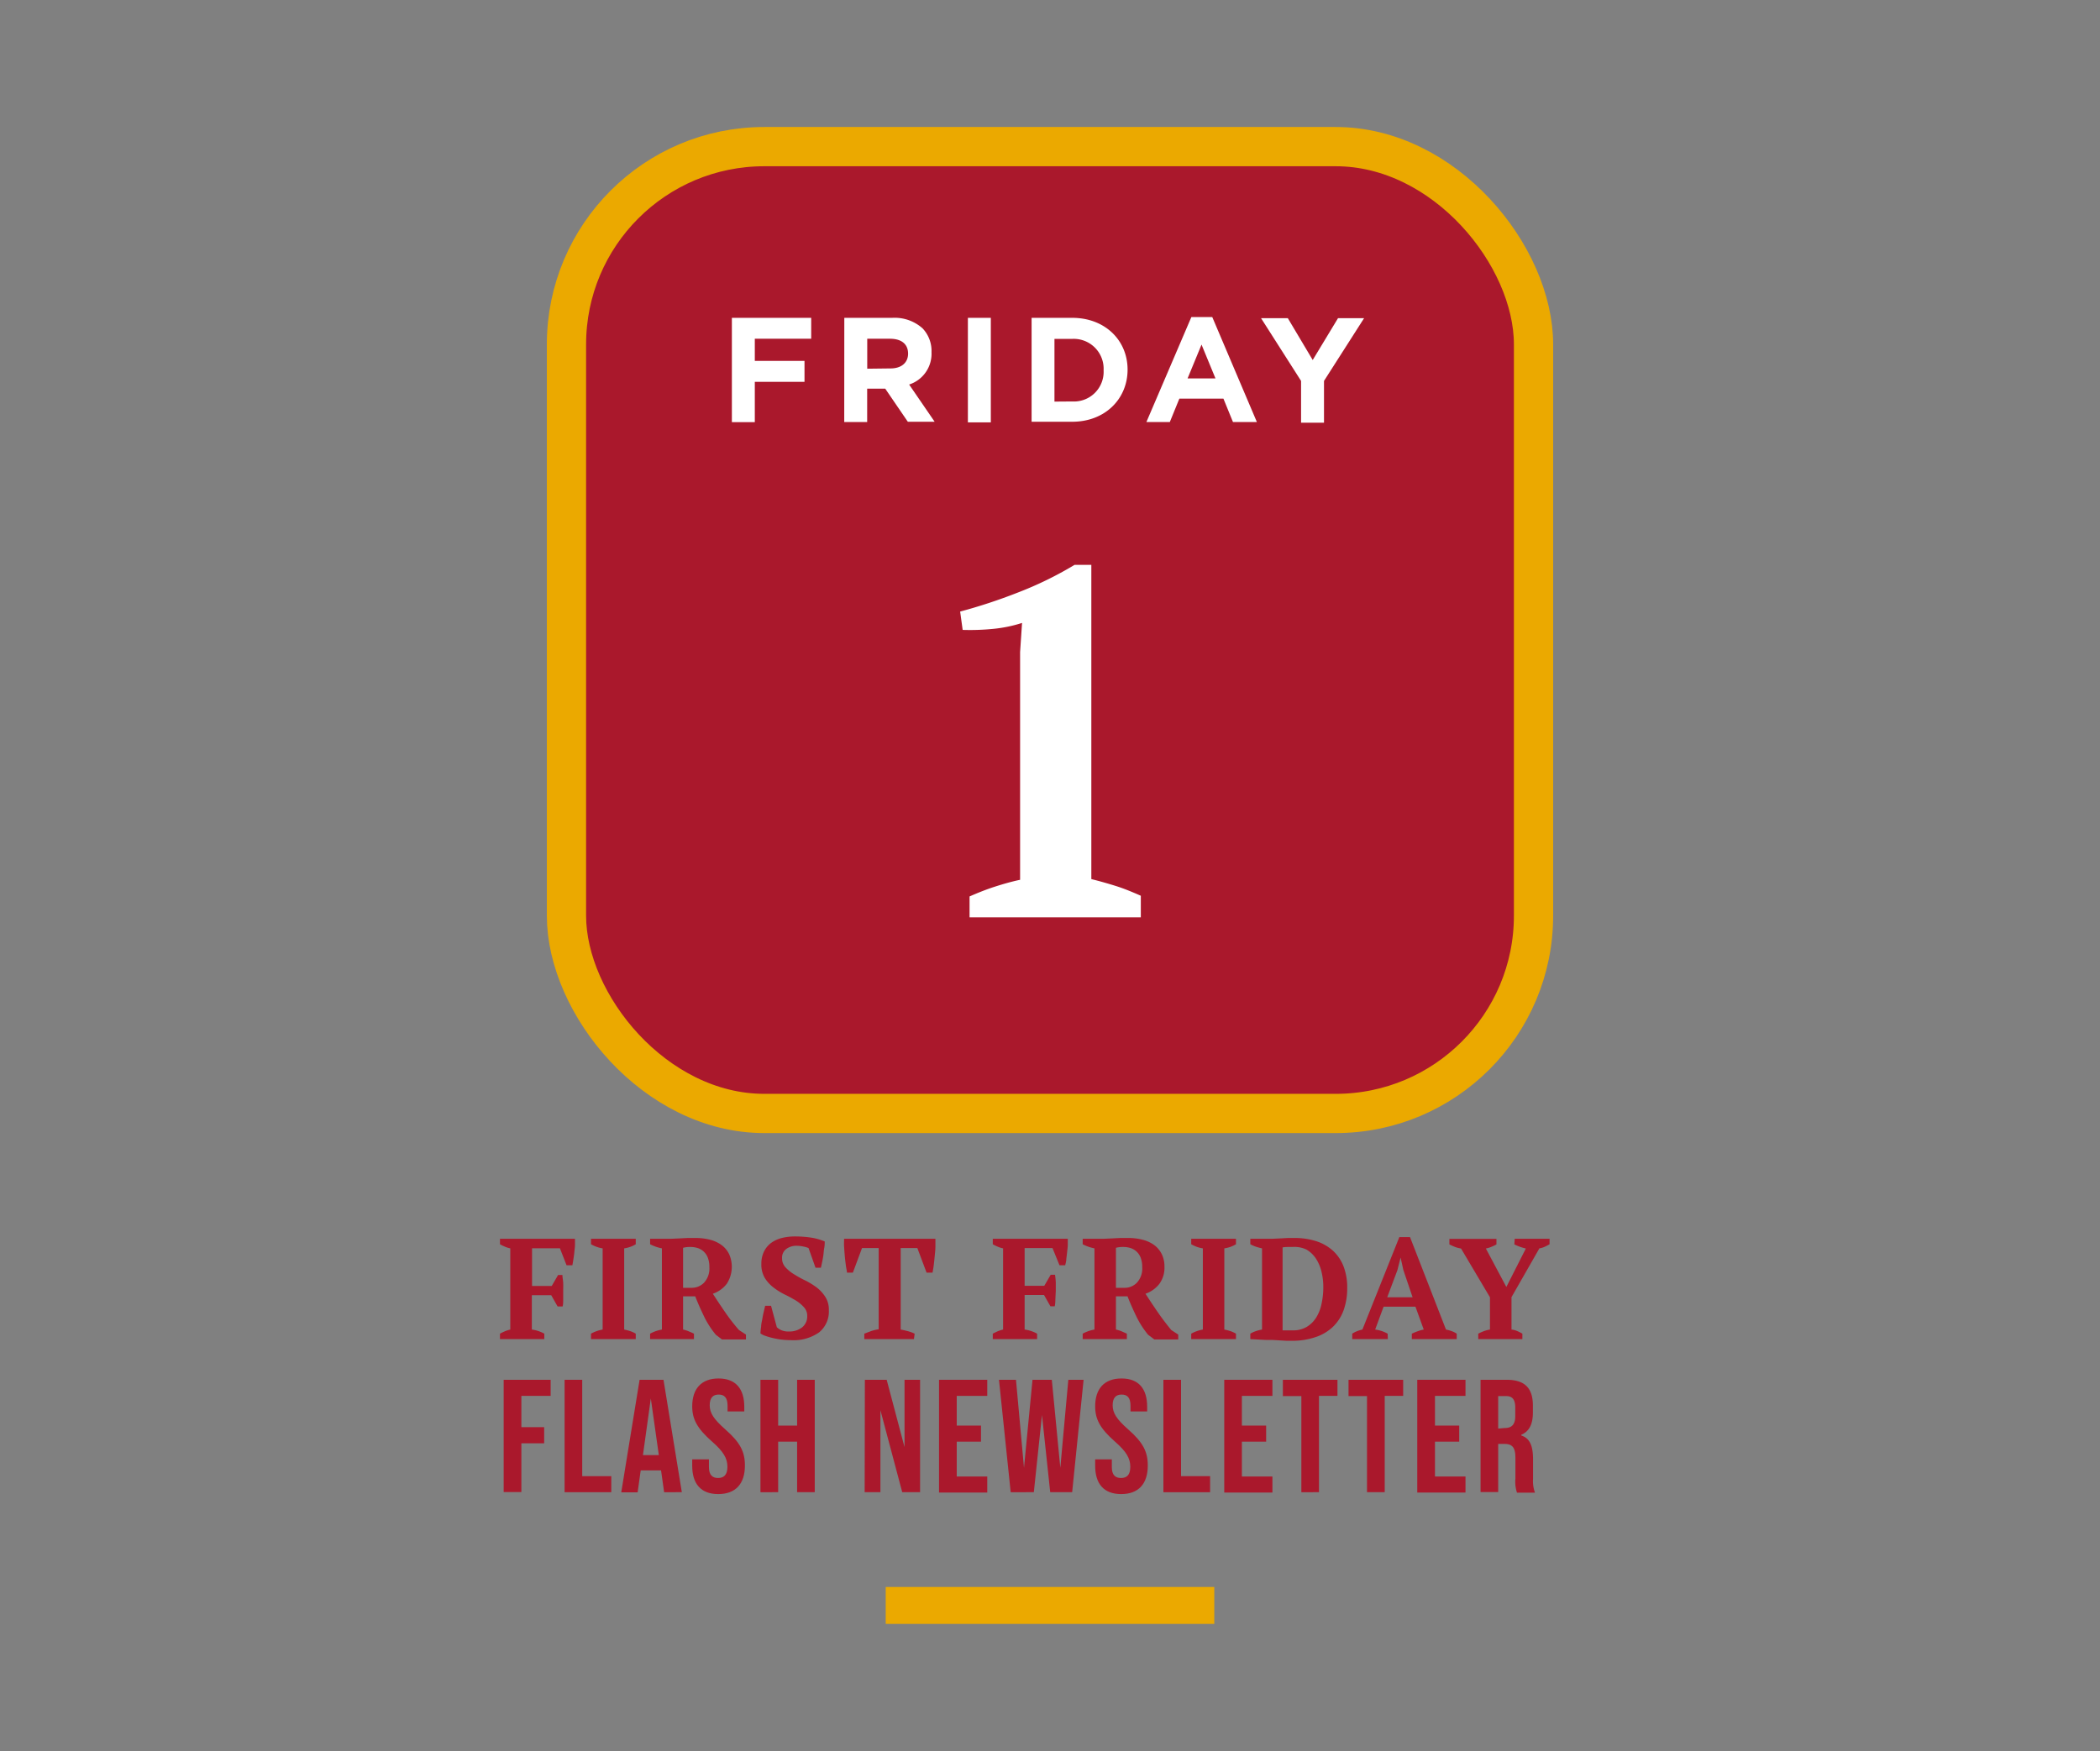 <svg id="Layer_1" data-name="Layer 1" xmlns="http://www.w3.org/2000/svg" viewBox="0 0 301.28 251.32"><rect x="0" y="0" width="301.28" height="251.32" fill="#808080" stroke="none"/><defs><style>.cls-1,.cls-3{fill:#aa182c;}.cls-1{stroke:#eba900;stroke-miterlimit:10;stroke-width:5.63px;}.cls-2{fill:#fff;}.cls-4{fill:#eba900;}</style></defs><rect class="cls-1" x="81.27" y="21.04" width="138.74" height="138.74" rx="28.38"/><path class="cls-2" d="M105,45.61h11.38v3h-8.09v3.18h7.13v3h-7.13v5.79H105Z"/><path class="cls-2" d="M121.13,45.61H128a6,6,0,0,1,4.36,1.51,4.71,4.71,0,0,1,1.28,3.42v0a4.64,4.64,0,0,1-3.21,4.64l3.66,5.34h-3.85L127,55.77h-2.59v4.79h-3.29Zm6.63,7.26c1.6,0,2.52-.86,2.52-2.12v0c0-1.41-1-2.14-2.59-2.14h-3.27v4.3Z"/><path class="cls-2" d="M138.86,45.61h3.29v15h-3.29Z"/><path class="cls-2" d="M148,45.61h5.83c4.7,0,7.94,3.22,7.94,7.43v0c0,4.21-3.24,7.48-7.94,7.48H148Zm5.83,12a4.26,4.26,0,0,0,4.5-4.47v0a4.29,4.29,0,0,0-4.5-4.51h-2.55v9Z"/><path class="cls-2" d="M170.92,45.5h3l6.4,15.06h-3.43l-1.37-3.36h-6.32l-1.37,3.36h-3.36Zm3.46,8.8-2-4.85-2,4.85Z"/><path class="cls-2" d="M186.66,54.66l-5.74-9h3.84l3.57,6,3.63-6h3.74l-5.75,9v6h-3.29Z"/><path class="cls-2" d="M163.67,131.64H139.1v-3c1.18-.52,2.38-1,3.59-1.39s2.42-.74,3.66-1V93.58l.28-4.19a19.58,19.58,0,0,1-4.12.85,33.51,33.51,0,0,1-4.4.15l-.36-2.63a77.92,77.92,0,0,0,8.2-2.7,51.63,51.63,0,0,0,8.21-4h2.41v45.09c1.18.29,2.37.63,3.55,1s2.37.87,3.55,1.39Z"/><path class="cls-3" d="M76.3,190.79a5,5,0,0,1,1.79.59v.78H71.73v-.78c.22-.12.45-.23.7-.34a5.07,5.07,0,0,1,.78-.25V179.14a3.68,3.68,0,0,1-.83-.27,5.63,5.63,0,0,1-.65-.32v-.79H82.49c0,.28,0,.58,0,.9s-.06.65-.09,1-.08.66-.13,1-.1.62-.15.9h-.84l-.95-2.43h-4v5.41h2.82l.92-1.58h.62c0,.35.09.73.11,1.13s0,.79,0,1.19,0,.81,0,1.2,0,.72-.09,1H80l-.92-1.62H76.3Z"/><path class="cls-3" d="M91.21,192.16H84.79v-.78a5.23,5.23,0,0,1,1.67-.59V179.14a4.35,4.35,0,0,1-.86-.22,5.59,5.59,0,0,1-.81-.37v-.79h6.42v.79a4.51,4.51,0,0,1-1.66.59v11.65a8.23,8.23,0,0,1,.85.22,4.27,4.27,0,0,1,.81.37Z"/><path class="cls-3" d="M98,190.79a4.15,4.15,0,0,1,.84.27c.25.1.49.21.72.32v.78H93.27v-.78a5.68,5.68,0,0,1,.86-.38,6.31,6.31,0,0,1,.83-.21V179.14a6.37,6.37,0,0,1-1.69-.59v-.79h2.18c.27,0,.59,0,.94,0l1.1-.05,1.17-.06,1.15,0a8.14,8.14,0,0,1,2.09.26,4.79,4.79,0,0,1,1.64.77,3.55,3.55,0,0,1,1.07,1.3,4.48,4.48,0,0,1-.34,4.24,4.28,4.28,0,0,1-2,1.43c.55.86,1.13,1.73,1.75,2.63s1.27,1.75,2,2.58l1,.65v.7h-3.44l-.88-.67a13,13,0,0,1-1.68-2.61c-.48-1-.91-1.95-1.28-2.91H98Zm1-11.85a3.66,3.66,0,0,0-1,.12v5.74h1.22a2.44,2.44,0,0,0,1.8-.75,3,3,0,0,0,.75-2.23,3.63,3.63,0,0,0-.21-1.31,2.33,2.33,0,0,0-.58-.89,2.27,2.27,0,0,0-.87-.52A3.38,3.38,0,0,0,99.08,178.94Z"/><path class="cls-3" d="M111.45,190.46a2.36,2.36,0,0,0,.64.42,2.57,2.57,0,0,0,1.09.19,3,3,0,0,0,1.88-.58,2,2,0,0,0,.75-1.64,1.78,1.78,0,0,0-.48-1.27,5.27,5.27,0,0,0-1.22-1c-.5-.29-1-.57-1.59-.85a9.58,9.58,0,0,1-1.58-1,5,5,0,0,1-1.23-1.37,3.72,3.72,0,0,1-.48-2,3.93,3.93,0,0,1,.37-1.75,3.49,3.49,0,0,1,1-1.23,4.51,4.51,0,0,1,1.53-.72,7.77,7.77,0,0,1,1.92-.23,15.46,15.46,0,0,1,2.33.17,8.18,8.18,0,0,1,1.94.55c0,.27,0,.59-.07.94s-.08.71-.13,1.06-.11.68-.18,1-.12.57-.17.77H117l-1-2.82a3.23,3.23,0,0,0-.73-.22,4.71,4.71,0,0,0-1-.11,2.39,2.39,0,0,0-1.47.46,1.54,1.54,0,0,0-.6,1.31,1.89,1.89,0,0,0,.5,1.33,5.53,5.53,0,0,0,1.24,1c.49.3,1,.6,1.62.89a11.09,11.09,0,0,1,1.62,1,5.27,5.27,0,0,1,1.23,1.35,3.36,3.36,0,0,1,.5,1.9,3.85,3.85,0,0,1-1.39,3.18,6.36,6.36,0,0,1-4.08,1.12,12,12,0,0,1-1.33-.08,10.91,10.91,0,0,1-1.26-.23,9.13,9.13,0,0,1-1.06-.31,2.19,2.19,0,0,1-.69-.35,9.84,9.84,0,0,1,.1-1c0-.37.11-.73.17-1.09s.13-.71.2-1,.14-.62.21-.87h.84Z"/><path class="cls-3" d="M131.12,192.16H124v-.78L125,191a6.53,6.53,0,0,1,1.06-.25V179.1h-2.39l-1.31,3.52h-.85c0-.28-.11-.63-.16-1.05s-.11-.86-.15-1.32-.07-.9-.1-1.34,0-.83,0-1.15h13.1c0,.33,0,.72,0,1.16s-.06.88-.1,1.33-.09.89-.14,1.31-.12.77-.17,1.06h-.86l-1.32-3.52h-2.39v11.69c.36.06.71.15,1.06.24a5.42,5.42,0,0,1,.94.35Z"/><path class="cls-3" d="M147,190.79a5,5,0,0,1,1.79.59v.78h-6.36v-.78c.22-.12.46-.23.7-.34a5.07,5.07,0,0,1,.78-.25V179.14a3.68,3.68,0,0,1-.83-.27,6.57,6.57,0,0,1-.65-.32v-.79h10.76c0,.28,0,.58,0,.9s-.06.65-.09,1l-.12,1c0,.33-.1.62-.16.9H152L151,179.1h-4v5.41h2.82l.92-1.58h.62a9.62,9.62,0,0,1,.11,1.13c0,.4,0,.79,0,1.19l-.06,1.2q0,.57-.09,1h-.62l-.92-1.62H147Z"/><path class="cls-3" d="M160.1,190.79a4.47,4.47,0,0,1,.85.27l.72.32v.78h-6.34v-.78a5.68,5.68,0,0,1,.86-.38,6.31,6.31,0,0,1,.83-.21V179.14a6.37,6.37,0,0,1-1.69-.59v-.79h2.18c.27,0,.59,0,.94,0l1.1-.05,1.17-.06,1.15,0a8.08,8.08,0,0,1,2.09.26,4.84,4.84,0,0,1,1.65.77,3.65,3.65,0,0,1,1.07,1.3,4,4,0,0,1,.38,1.8,3.91,3.91,0,0,1-.72,2.44,4.31,4.31,0,0,1-2,1.43c.55.86,1.13,1.73,1.75,2.63s1.27,1.75,1.95,2.58l1,.65v.7h-3.43l-.89-.67a13,13,0,0,1-1.68-2.61c-.48-1-.91-1.95-1.28-2.91H160.1Zm1-11.85a3.66,3.66,0,0,0-1,.12v5.74h1.22a2.42,2.42,0,0,0,1.8-.75,3,3,0,0,0,.75-2.23,3.63,3.63,0,0,0-.21-1.31,2.33,2.33,0,0,0-.58-.89,2.27,2.27,0,0,0-.87-.52A3.38,3.38,0,0,0,161.14,178.94Z"/><path class="cls-3" d="M177.32,192.16H170.9v-.78a5.23,5.23,0,0,1,1.67-.59V179.14a4.44,4.44,0,0,1-.87-.22,6,6,0,0,1-.8-.37v-.79h6.42v.79a5,5,0,0,1-.81.38,4.89,4.89,0,0,1-.86.21v11.65a7.77,7.77,0,0,1,.86.22,4.27,4.27,0,0,1,.81.37Z"/><path class="cls-3" d="M179.38,192.16v-.78a4,4,0,0,1,.78-.36,5.4,5.4,0,0,1,.9-.23V179.14a8.68,8.68,0,0,1-.91-.25,5.68,5.68,0,0,1-.77-.34v-.79h2.38c.24,0,.52,0,.87,0l1.07-.05,1.08-.06.89,0a10.16,10.16,0,0,1,3.2.47,6.62,6.62,0,0,1,2.39,1.38,6,6,0,0,1,1.5,2.24,8.41,8.41,0,0,1,.52,3.09,9.31,9.31,0,0,1-.49,3.11,6.27,6.27,0,0,1-1.48,2.38,6.6,6.6,0,0,1-2.5,1.53,10.3,10.3,0,0,1-3.55.55l-.72,0-1-.06-1-.06c-.35,0-.65,0-.91,0Zm6-13.22c-.24,0-.49,0-.74,0a5,5,0,0,0-.63.06v11.91l.29,0,.42,0,.42,0h.31a3.88,3.88,0,0,0,2-.49,4.08,4.08,0,0,0,1.37-1.34,5.89,5.89,0,0,0,.78-2,11,11,0,0,0,.25-2.41,9.23,9.23,0,0,0-.26-2.18,5.93,5.93,0,0,0-.79-1.87,4.08,4.08,0,0,0-1.39-1.32A4,4,0,0,0,185.4,178.94Z"/><path class="cls-3" d="M199.11,192.16H194v-.78a3.84,3.84,0,0,1,.7-.36,4.68,4.68,0,0,1,.76-.23l5.3-13.27h1.53l5.16,13.27a5,5,0,0,1,.82.23,3.23,3.23,0,0,1,.72.36v.78h-6.44v-.78c.26-.12.54-.24.85-.35a5.35,5.35,0,0,1,.86-.24l-1.19-3.28h-4.57l-1.21,3.28a5,5,0,0,1,1.79.59Zm-.09-6h3.64l-1.33-3.93-.39-1.77h0l-.46,1.81Z"/><path class="cls-3" d="M217.31,177.76h5v.79c-.2.12-.44.24-.69.36a3.09,3.09,0,0,1-.77.23l-4,7v4.65a2.69,2.69,0,0,1,.81.21,6.56,6.56,0,0,1,.75.38v.78h-6.33v-.78a7.22,7.22,0,0,1,.78-.35,4.59,4.59,0,0,1,.9-.24v-4.63l-4.15-7a4.25,4.25,0,0,1-.9-.24c-.28-.11-.53-.23-.77-.35v-.79h6.75v.79a5.09,5.09,0,0,1-.66.32,3.78,3.78,0,0,1-.86.27l2.94,5.52,2.8-5.52a7.34,7.34,0,0,1-1.65-.59Z"/><path class="cls-3" d="M72.26,198H79v2.31H74.8v4.49h3.27v2.31H74.8v7H72.26Z"/><path class="cls-3" d="M81,198h2.53v13.83H87.7v2.3H81Z"/><path class="cls-3" d="M94.84,211H91.92l-.44,3.15H89.13L91.76,198h3.43l2.63,16.13H95.28Zm-.32-2.19-1.15-8.13-1.13,8.13Z"/><path class="cls-3" d="M99.31,210.34v-.92h2.4v1.1c0,1.16.51,1.57,1.31,1.57s1.34-.41,1.34-1.61-.55-2.17-2.21-3.62c-2.12-1.87-2.84-3.2-2.84-5.05,0-2.53,1.32-4,3.78-4s3.69,1.48,3.69,4.06v.67h-2.4v-.83c0-1.15-.46-1.59-1.27-1.59s-1.29.44-1.29,1.54.58,2,2.24,3.46c2.12,1.87,2.81,3.18,2.81,5.18,0,2.63-1.34,4.1-3.83,4.1S99.31,212.92,99.31,210.34Z"/><path class="cls-3" d="M109.1,198h2.54v6.57h2.72V198h2.53v16.13h-2.53v-7.25h-2.72v7.25H109.1Z"/><path class="cls-3" d="M124.08,198h3.13l2.56,9.66V198H132v16.13h-2.56l-3.13-11.77v11.77h-2.26Z"/><path class="cls-3" d="M134.72,198h6.92v2.31h-4.38v4.26h3.48v2.31h-3.48v5h4.38v2.3h-6.92Z"/><path class="cls-3" d="M143.32,198h2.44l1.15,12.63L148.13,198h2.77l1.22,12.63L153.27,198h2.19l-1.64,16.13h-3.15l-1.18-11.08-1.17,11.08H145Z"/><path class="cls-3" d="M157.12,210.34v-.92h2.39v1.1c0,1.16.51,1.57,1.32,1.57s1.33-.41,1.33-1.61-.55-2.17-2.21-3.62c-2.12-1.87-2.83-3.2-2.83-5.05,0-2.53,1.31-4,3.78-4s3.68,1.48,3.68,4.06v.67h-2.39v-.83c0-1.15-.46-1.59-1.27-1.59s-1.29.44-1.29,1.54.57,2,2.23,3.46c2.12,1.87,2.81,3.18,2.81,5.18,0,2.63-1.33,4.1-3.82,4.1S157.12,212.92,157.12,210.34Z"/><path class="cls-3" d="M166.91,198h2.53v13.83h4.17v2.3h-6.7Z"/><path class="cls-3" d="M175.64,198h6.91v2.31h-4.38v4.26h3.48v2.31h-3.48v5h4.38v2.3h-6.91Z"/><path class="cls-3" d="M186.7,200.34h-2.65V198h7.83v2.31h-2.65v13.82H186.7Z"/><path class="cls-3" d="M196.12,200.34h-2.65V198h7.84v2.31h-2.65v13.82h-2.54Z"/><path class="cls-3" d="M203.33,198h6.92v2.31h-4.38v4.26h3.48v2.31h-3.48v5h4.38v2.3h-6.92Z"/><path class="cls-3" d="M212.41,198h3.76c2.62,0,3.75,1.23,3.75,3.71v1c0,1.65-.53,2.71-1.66,3.17V206c1.27.39,1.68,1.59,1.68,3.41v2.84a4.75,4.75,0,0,0,.28,1.95h-2.58a4.88,4.88,0,0,1-.23-2v-3c0-1.49-.44-2-1.59-2h-.88v6.91h-2.53Zm3.46,6.92c.94,0,1.52-.42,1.52-1.71V202c0-1.15-.4-1.66-1.29-1.66h-1.16V205Z"/><rect class="cls-4" x="147.99" y="206.82" width="5.3" height="47.14" transform="translate(381.03 79.74) rotate(90)"/></svg>